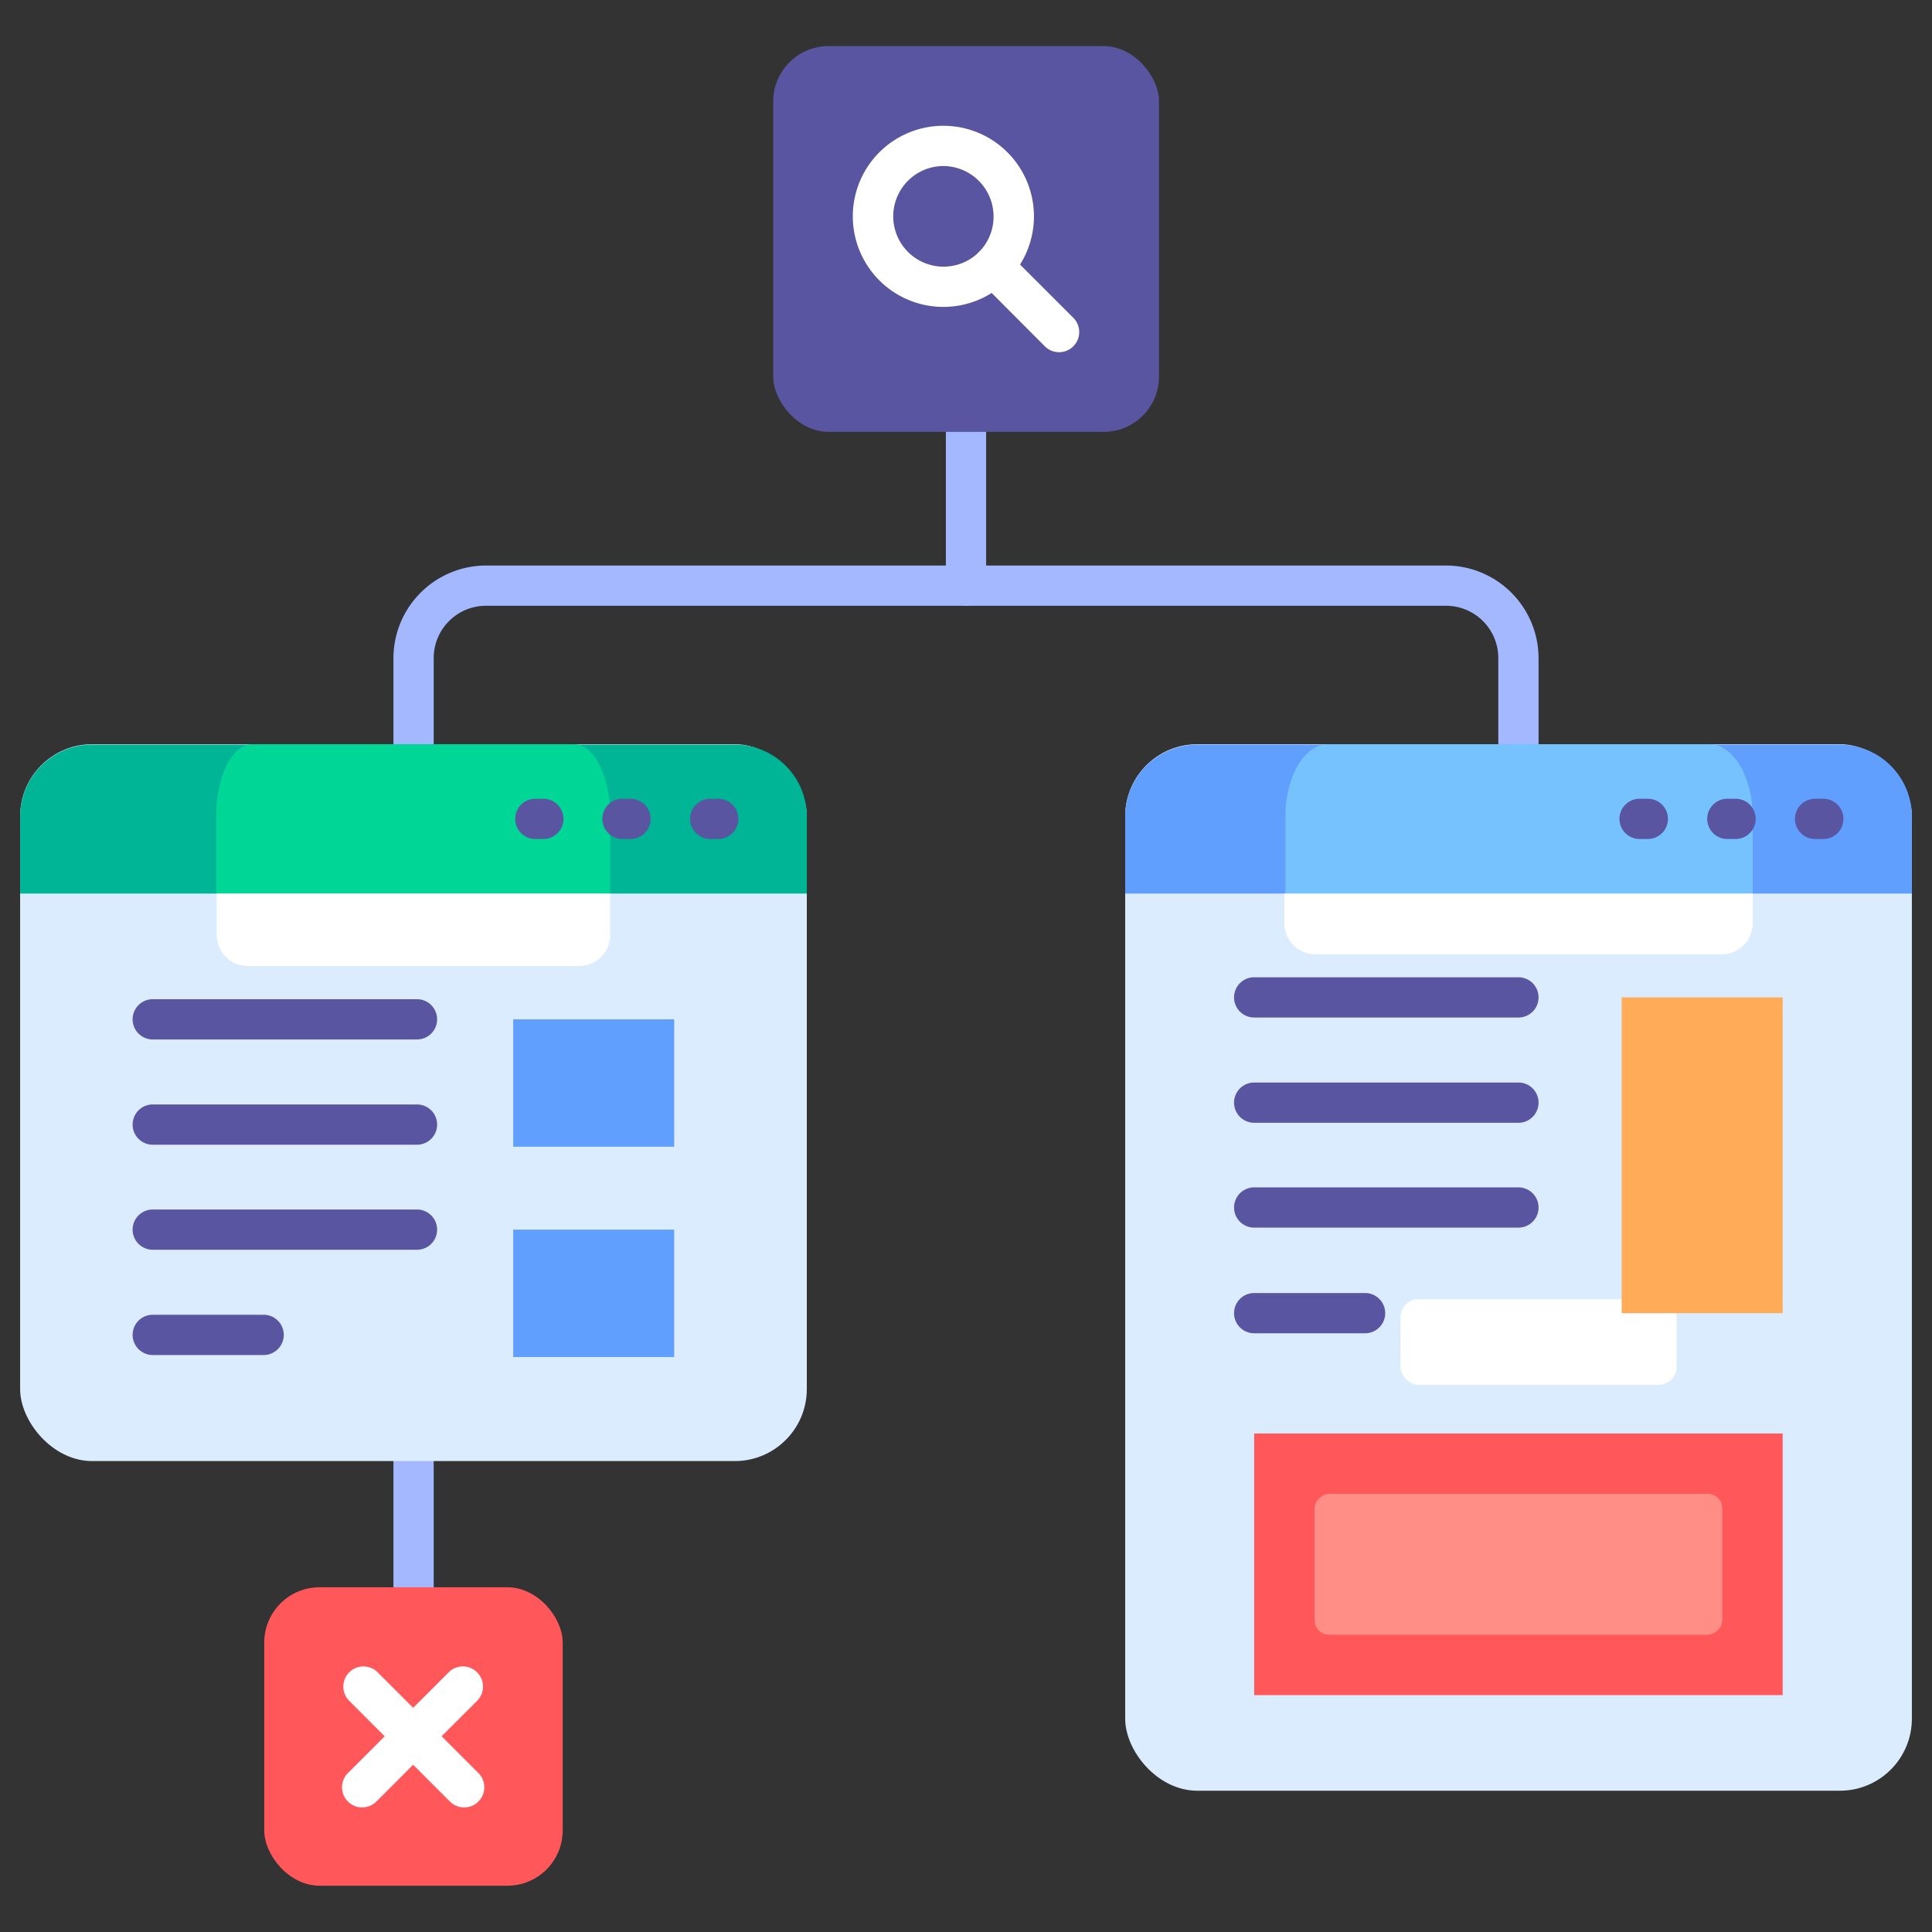 <svg xmlns="http://www.w3.org/2000/svg" viewBox="0 0 96 96" width="192px" height="192px"><rect x="0" y="0" width="96" height="96" fill="#333333" stroke="none"/><path fill="#a3b8ff" d="M75.45,38a1,1,0,0,1-1-1V32.71a2.6,2.6,0,0,0-2.6-2.61H24.15a2.6,2.6,0,0,0-2.6,2.61V37a1,1,0,0,1-2,0V32.71a4.61,4.61,0,0,1,4.6-4.61h47.7a4.61,4.61,0,0,1,4.6,4.61V37A1,1,0,0,1,75.45,38Z"></path><path fill="#a3b8ff" d="M48,30.1a1,1,0,0,1-1-1V21.46a1,1,0,0,1,2,0V29.1A1,1,0,0,1,48,30.1Z"></path><path fill="#a3b8ff" d="M20.55,79.88a1,1,0,0,1-1-1V72.6a1,1,0,0,1,2,0v6.28A1,1,0,0,1,20.55,79.88Z"></path><rect width="19.17" height="19.17" x="38.42" y="2.29" fill="#5955a1" rx="2.75"></rect><path fill="#fff" d="M46.88,15.25a4.5,4.5,0,1,1,3.18-7.68h0A4.5,4.5,0,0,1,46.88,15.25Zm0-7a2.5,2.5,0,1,0,1.77,4.27A2.51,2.51,0,0,0,46.88,8.25Z"></path><path fill="#fff" d="M52.62,17.5a1,1,0,0,1-.7-.29l-3.27-3.28a1,1,0,0,1,0-1.41,1,1,0,0,1,1.41,0l3.27,3.27A1,1,0,0,1,52.62,17.5Z"></path><rect width="39.09" height="35.62" x="1" y="36.98" fill="#dbecff" rx="3.58"></rect><path fill="#00b496" d="M40.09,44.4V40.56A3.58,3.58,0,0,0,36.51,37H4.58A3.58,3.58,0,0,0,1,40.56V44.4Z"></path><path fill="#00d796" d="M30.32,44.4V40.56c0-2-.8-3.58-1.79-3.58h-16c-1,0-1.79,1.6-1.79,3.58V44.4Z"></path><rect width="39.09" height="52" x="55.91" y="36.98" fill="#dbecff" rx="3.58"></rect><rect width="13.72" height="4.25" x="69.59" y="64.56" fill="#fff" rx=".89"></rect><path fill="#619fff" d="M95,44.4V40.56A3.58,3.58,0,0,0,91.42,37H59.49a3.58,3.58,0,0,0-3.58,3.58V44.4Z"></path><path fill="#75c2ff" d="M87.09,44.4V40.56c0-2-1-3.58-2.14-3.58H66c-1.18,0-2.13,1.6-2.13,3.58V44.4Z"></path><path fill="#5955a1" d="M81.88,41.69h-.41a1,1,0,0,1,0-2h.41a1,1,0,0,1,0,2Z"></path><path fill="#5955a1" d="M86.24,41.69h-.41a1,1,0,0,1,0-2h.41a1,1,0,0,1,0,2Z"></path><path fill="#5955a1" d="M90.6,41.69h-.41a1,1,0,0,1,0-2h.41a1,1,0,0,1,0,2Z"></path><path fill="#5955a1" d="M27,41.69h-.4a1,1,0,1,1,0-2H27a1,1,0,0,1,0,2Z"></path><path fill="#5955a1" d="M31.33,41.69h-.4a1,1,0,0,1,0-2h.4a1,1,0,0,1,0,2Z"></path><path fill="#5955a1" d="M35.69,41.69h-.4a1,1,0,1,1,0-2h.4a1,1,0,0,1,0,2Z"></path><rect width="26.26" height="13" x="62.32" y="71.23" fill="#ff575a"></rect><rect width="7" height="20.26" x="71.95" y="67.6" fill="#ff8e87" rx=".72" transform="rotate(90 75.45 77.73)"></rect><path fill="#5955a1" d="M75.45,50.56H62.32a1,1,0,1,1,0-2H75.45a1,1,0,0,1,0,2Z"></path><path fill="#5955a1" d="M75.45,55.79H62.32a1,1,0,0,1,0-2H75.45a1,1,0,0,1,0,2Z"></path><path fill="#5955a1" d="M75.45,61H62.32a1,1,0,0,1,0-2H75.45a1,1,0,0,1,0,2Z"></path><path fill="#5955a1" d="M67.83,66.25H62.32a1,1,0,1,1,0-2h5.51a1,1,0,0,1,0,2Z"></path><rect width="8" height="15.69" x="80.58" y="49.56" fill="#ffab57"></rect><rect width="8" height="6.33" x="25.5" y="50.65" fill="#619fff"></rect><rect width="8" height="6.33" x="25.5" y="61.1" fill="#619fff"></rect><rect width="14.83" height="14.83" x="13.13" y="78.87" fill="#ff575a" rx="2.75"></rect><path fill="#fff" d="M23.06,89.81a1,1,0,0,1-.71-.3l-5-5a1,1,0,0,1,0-1.41,1,1,0,0,1,1.42,0l5,5A1,1,0,0,1,23.06,89.81Z"></path><path fill="#fff" d="M18,89.81a1,1,0,0,1-.71-1.71l5-5a1,1,0,0,1,1.42,0,1,1,0,0,1,0,1.41l-5,5A1,1,0,0,1,18,89.81Z"></path><path fill="#5955a1" d="M20.72,51.65H7.59a1,1,0,1,1,0-2H20.72a1,1,0,1,1,0,2Z"></path><path fill="#5955a1" d="M20.72,56.88H7.59a1,1,0,1,1,0-2H20.72a1,1,0,0,1,0,2Z"></path><path fill="#5955a1" d="M20.72,62.1H7.59a1,1,0,1,1,0-2H20.72a1,1,0,0,1,0,2Z"></path><path fill="#5955a1" d="M13.1,67.33H7.59a1,1,0,0,1,0-2H13.1a1,1,0,0,1,0,2Z"></path><path fill="#fff" d="M10.77,44.4H30.32a0,0,0,0,1,0,0v2.07A1.54,1.54,0,0,1,28.79,48H12.31a1.54,1.54,0,0,1-1.54-1.54V44.4A0,0,0,0,1,10.77,44.4Z"></path><path fill="#fff" d="M63.82,44.4H87.09a0,0,0,0,1,0,0v1.48a1.54,1.54,0,0,1-1.54,1.54H65.36a1.54,1.54,0,0,1-1.54-1.54V44.4A0,0,0,0,1,63.82,44.4Z"></path></svg>